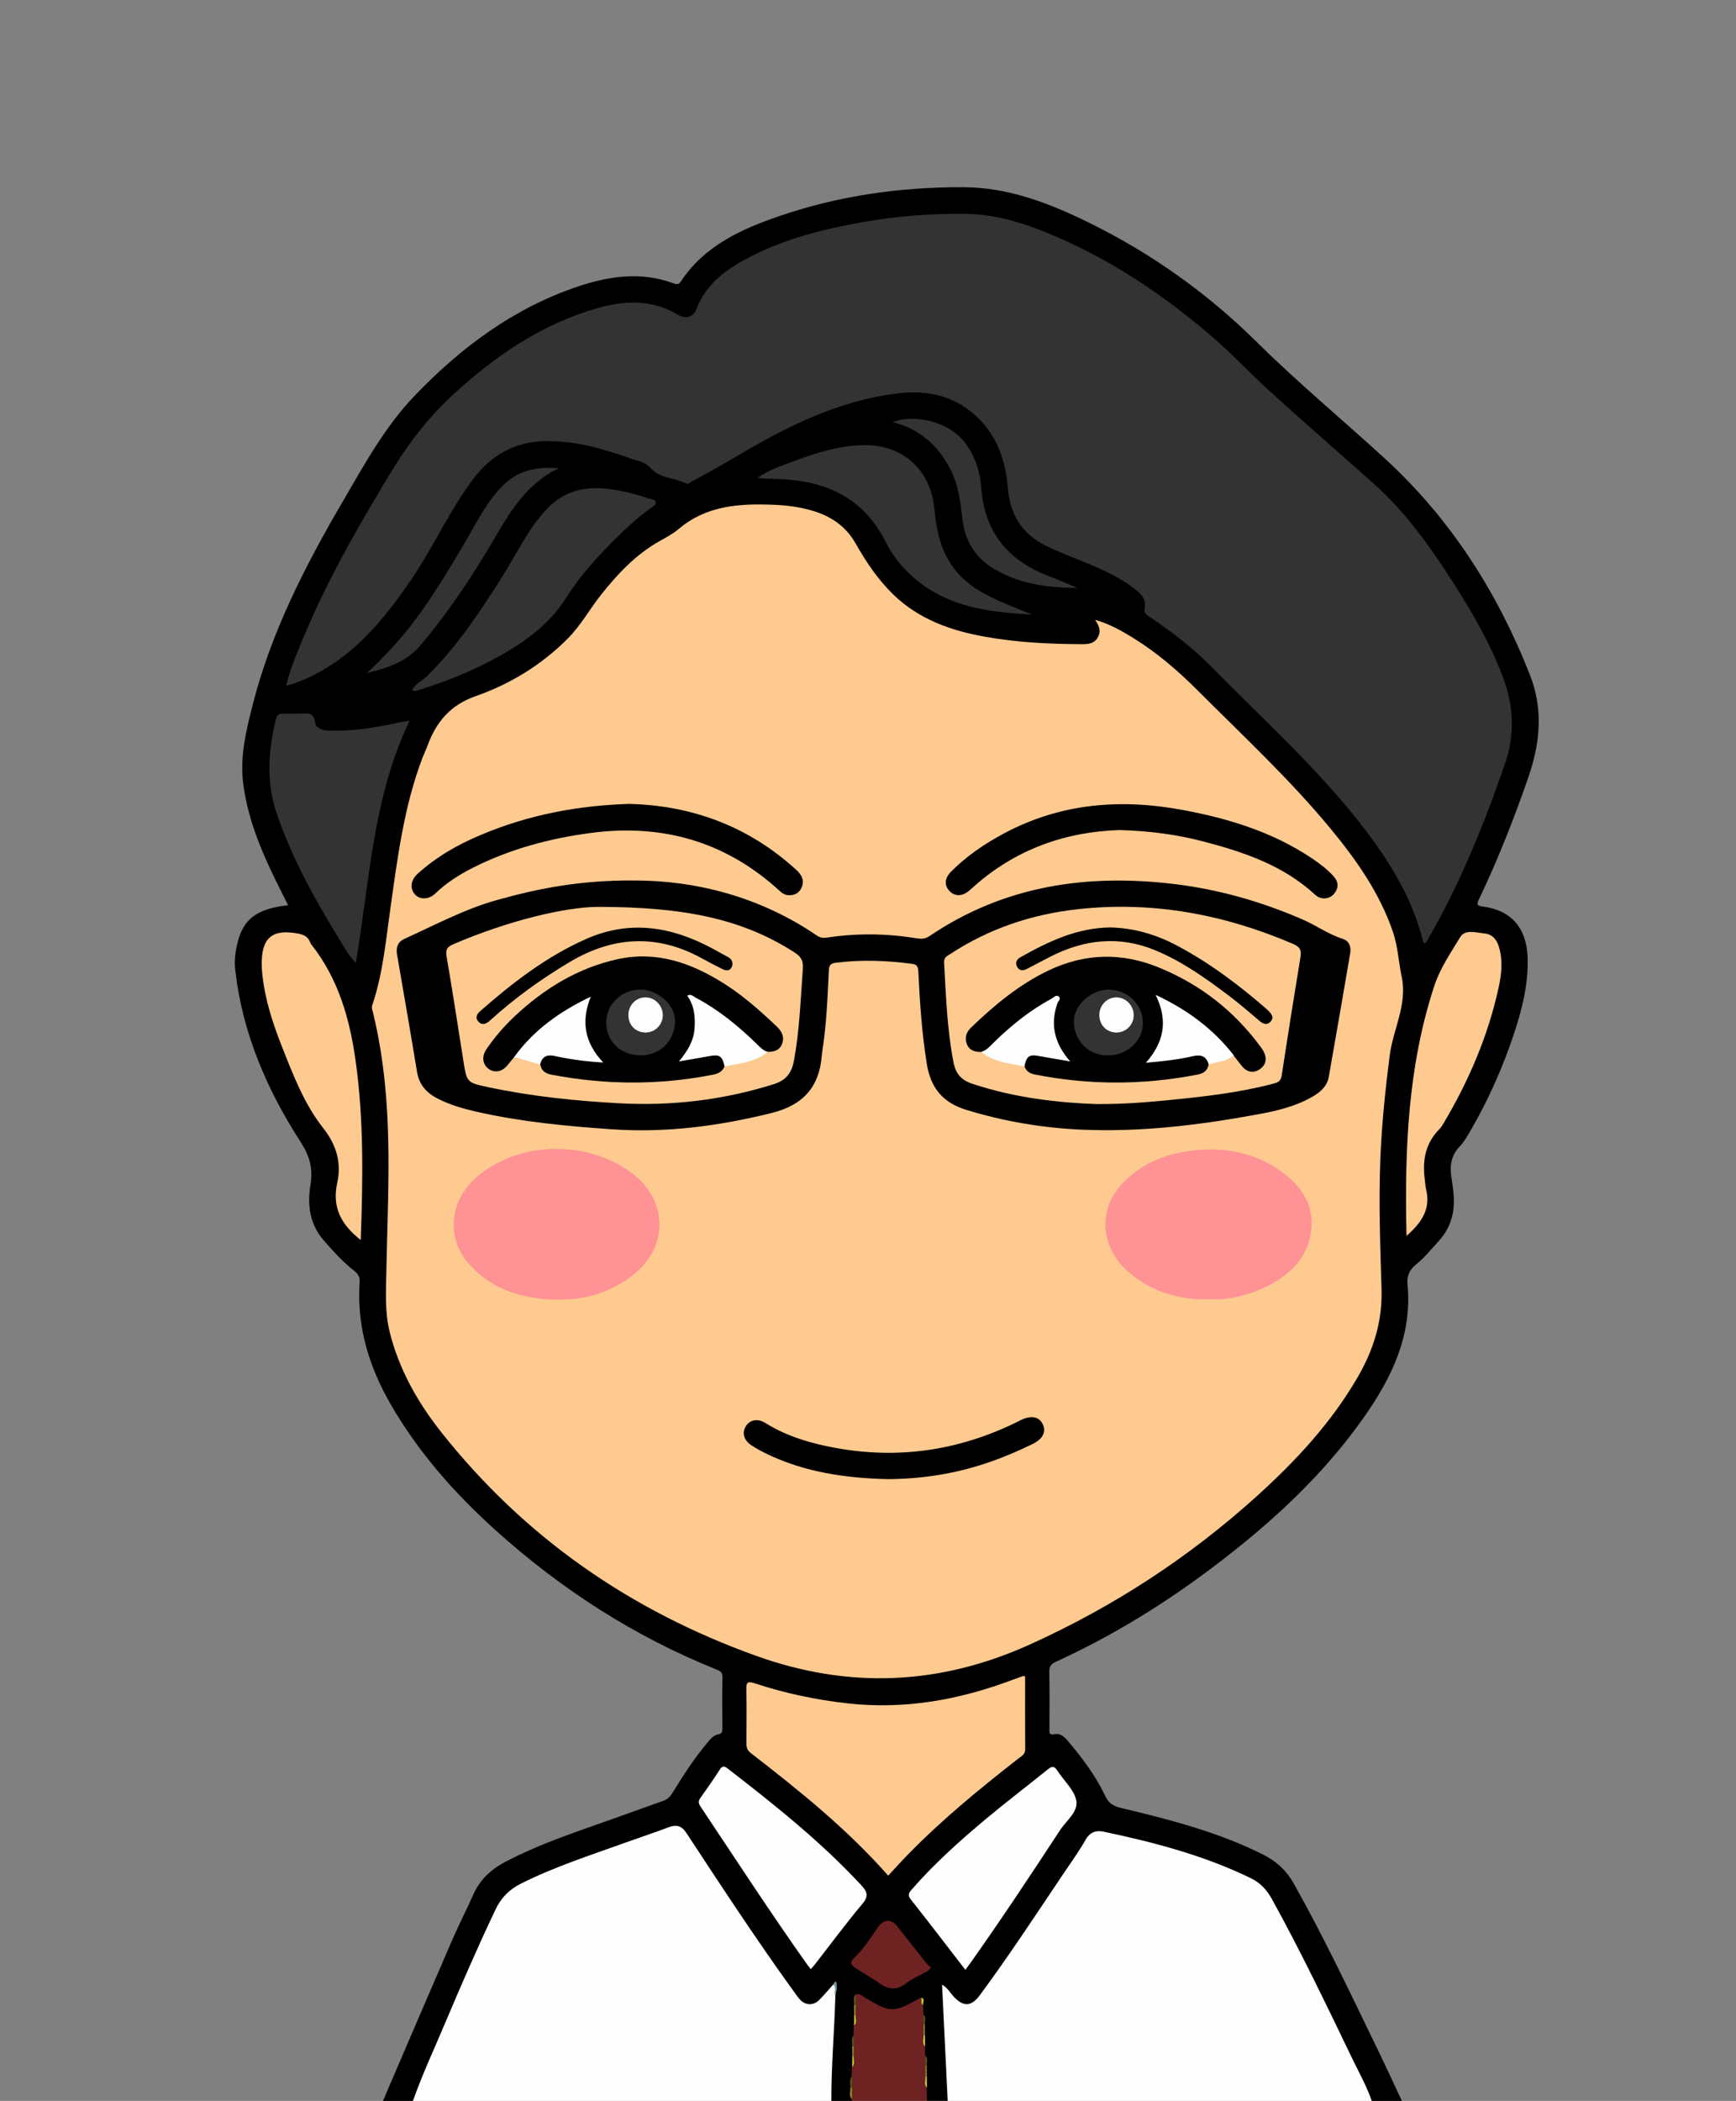 <svg enable-background="new 0 0 221.76 268.32" viewBox="0 0 221.76 268.32" xmlns="http://www.w3.org/2000/svg"><rect x="0" y="0" width="221.76" height="268.32" fill="#808080" stroke="none"/><path d="m48.92 268.32c2.95-6.87 5.89-13.75 8.87-20.61.84-1.93 1.81-3.81 2.67-5.74.85-1.91 2.26-3.22 4.09-4.18 4.56-2.4 9.46-3.96 14.29-5.69 1.95-.69 3.89-1.41 5.84-2.09.56-.19.91-.52 1.22-1.03 1.34-2.17 2.72-4.32 4.36-6.29.43-.52.83-1.08 1.57-1.21.41-.07.45-.36.45-.71-.01-2.2-.03-4.4.01-6.59.01-.66-.38-.8-.82-.98-10.47-4.21-19.8-10.23-28.17-17.77-5.24-4.72-9.88-9.97-13.42-16.12-2.76-4.81-4.32-9.93-3.94-15.53.05-.69-.18-1.07-.7-1.48-1.45-1.14-2.68-2.5-3.89-3.89-1.8-2.07-2.11-4.52-1.69-7.09.33-2.02-.06-3.62-1.24-5.44-4.33-6.71-7.47-13.96-8.37-22.02-.13-1.16.01-2.32.29-3.45.75-3.06 2.46-4.34 6.46-4.8-.33-.66-.63-1.27-.94-1.88-2.17-4.32-4.14-8.7-4.78-13.56-.47-3.53.37-6.91 1.23-10.27 2.36-9.23 6.67-17.62 11.44-25.79 2.79-4.78 5.44-9.67 9.34-13.7 5.89-6.11 12.56-11.06 20.68-13.8 4.03-1.36 8.14-1.96 12.3-.41.37.14.64.14.9-.25 2.99-4.52 7.63-6.65 12.49-8.32 7.65-2.64 15.57-3.75 23.63-3.72 5.76.02 10.99 2.06 16.06 4.55 7.97 3.92 15.13 9.02 21.44 15.27 5.23 5.17 10.88 9.86 16.3 14.82 8.42 7.71 14.39 17.08 18.55 27.65 1.71 4.34 1.31 8.64-.17 12.97-1.84 5.35-3.92 10.6-6.35 15.7-.31.66-.25.82.5.91 3.62.46 5.58 2.74 5.72 6.46.12 3.41-.7 6.65-1.76 9.84-1.41 4.24-3.22 8.31-5.45 12.18-.44.76-.88 1.55-1.47 2.17-1.08 1.13-1.28 2.41-1.06 3.87.16 1.1.34 2.22.32 3.33-.04 1.85-.69 3.51-1.95 4.89-.92 1-1.78 2.08-2.82 2.92-.91.73-1.26 1.51-1.15 2.63.61 6.47-2.02 11.9-5.6 16.98-5.28 7.49-11.95 13.58-19.22 19.07-6.28 4.75-12.96 8.85-20.13 12.13-.59.27-.82.59-.81 1.26.05 2.4.02 4.79.02 7.19 0 .47-.15.95.69.78.67-.14 1.19.32 1.63.83 1.84 2.16 3.57 4.45 4.77 7 .57 1.21 1.26 1.4 2.29 1.65 6.16 1.48 12.29 3.06 17.99 5.94 1.64.83 2.91 2.01 3.83 3.64 3.89 6.91 7.26 14.08 10.72 21.2 1.06 2.18 2.07 4.39 3.1 6.58-1.28 0-2.56 0-3.84 0-.6-.51-.86-1.24-1.18-1.92-3.44-7.38-7.08-14.67-10.8-21.92-1.37-2.68-3.26-4.48-6.09-5.53-5.06-1.88-10.2-3.47-15.49-4.57-1.75-.36-2-.25-2.98 1.22-4.05 6.08-8.1 12.17-12.32 18.13-.32.46-.64.91-.99 1.35-1.09 1.38-2.56 1.43-3.77.14-.27-.29-.43-.68-.85-.89-.28.98.14 1.89.14 2.83.01 3.35.18 6.69.44 10.03.03.4.03.8-.28 1.12-.88 0-1.76 0-2.64 0-.41-.48-.33-1.06-.35-1.63.04-.48.02-.96.02-1.44 0-.46.01-.93 0-1.39.01-.45.01-.9-.14-1.34-.08-.39-.1-.78-.11-1.18.02-.46.01-.92.01-1.39 0-.45 0-.91 0-1.36 0-.43.02-.86-.12-1.28-.08-.35-.1-.71-.1-1.06-.07-.25.17-.56-.14-.76-.79.46-1.65.77-2.44 1.21-.72.4-1.5.26-2.27-.07-1.12-.47-2.13-1.15-3.26-1.56-.28.37-.1.79-.14 1.18 0 .36.01.72.01 1.09 0 .45-.01.91.01 1.36 0 .4-.02.79-.1 1.18-.18.5-.16 1.01-.15 1.53v1.18c0 .46-.01.92.01 1.38.01.39-.02.78-.1 1.16-.16.47-.17.96-.16 1.45-.01.48-.01.95.05 1.42-.01.12-.05.23-.13.33-.88 0-1.76 0-2.64 0-.61-.86-.41-1.85-.35-2.77.24-3.4.29-6.8.51-10.2.08-.48.3-.95.24-1.46 0-.03-.05-.07-.08-.08-.03 0-.07.03-.1.06-.38.53-.83.98-1.29 1.42-1.28 1.22-2.45 1.17-3.55-.24-1.28-1.64-2.46-3.34-3.64-5.05-3.53-5.17-7.05-10.36-10.46-15.61-.47-.72-.98-1.1-1.88-.76-5.53 2.07-11.2 3.75-16.62 6.12-.55.24-1.09.5-1.64.74-1.91.83-3.24 2.16-4.12 4.11-2.91 6.48-5.74 12.99-8.5 19.53-.6 1.42-1.05 2.93-1.99 4.19-1.25 0-2.53 0-3.8 0z"/><path d="m121.06 268.32c-.24-4.9-.47-9.79-.72-14.85.7.39 1 1 1.43 1.47 1.28 1.39 2.28 1.38 3.4-.13 3.72-5.03 7.15-10.27 10.64-15.46.98-1.46 2.01-2.88 2.88-4.4.56-.98 1.34-1.22 2.28-1.02 6.48 1.37 12.87 3.04 18.86 5.97 1.2.59 2.02 1.5 2.65 2.65 3.66 6.62 6.93 13.45 10.21 20.26.88 1.82 1.88 3.59 2.54 5.51-18.05 0-36.11 0-54.17 0z" fill="#fefefe"/><path d="m106.71 254.91c-.12 4.47-.53 8.93-.51 13.41-17.82 0-35.63 0-53.45 0 1.19-3.38 2.71-6.62 4.1-9.92 2.06-4.88 4.17-9.73 6.44-14.51.72-1.51 1.76-2.58 3.25-3.32 4.32-2.17 8.91-3.64 13.44-5.27 1.8-.65 3.61-1.24 5.4-1.92 1-.38 1.66-.25 2.3.72 4.4 6.69 8.78 13.39 13.47 19.89.33.45.64.92 1 1.34.67.77 1.69.86 2.43.16.66-.63 1.23-1.35 1.85-2.03.76.35.24.96.28 1.45z" fill="#fefefe"/><path d="m109.31 254.72c.55-.19.85.24 1.26.46 1.24.67 2.48 1.65 3.93 1.38 1.11-.21 2.12-.94 3.17-1.44.32.26 0 .68.25.96.01.4.02.81.03 1.21.2.38.06.79.1 1.18v1.37c.05.5-.11 1.02.1 1.51.01.4.02.8.03 1.2.19.38.06.79.1 1.18v1.38c.05.5-.11 1.02.1 1.51.01.56.01 1.13.02 1.69-3.2 0-6.39 0-9.59 0 0-.08-.01-.16-.01-.24-.21-.47-.06-.96-.1-1.44.05-.48-.11-.97.1-1.44.01-.41.02-.81.03-1.22.21-.49.05-1 .1-1.49 0-.39 0-.78 0-1.17.05-.46-.1-.94.1-1.39.01-.41.02-.81.03-1.22.21-.48.05-.99.1-1.48 0-.39 0-.77 0-1.16.09-.43-.07-.9.15-1.34z" fill="#6f2222"/><path d="m139.89 79.16c1.81.51 3.39 1.4 4.94 2.36 2.96 1.85 5.6 4.1 8.06 6.56 5.81 5.82 11.85 11.42 17.1 17.78 3.29 3.99 6.24 8.18 7.94 13.14.64 1.86.72 3.83 1.12 5.72.76 3.6-1.09 6.69-1.52 10.05-.57 4.4-1.02 8.79-1.2 13.22-.22 5.55-.02 11.1.15 16.64.13 4.12-1.03 7.78-3.05 11.26-3.36 5.8-7.86 10.64-12.79 15.11-8.7 7.88-18.4 14.2-29.11 19.04-11.48 5.19-23.07 5.69-34.9 1.45-16.08-5.76-29.61-15.13-40.25-28.56-3.01-3.81-5.39-7.99-6.59-12.77-.66-2.64-.48-5.32-.43-7.99.15-7.86.6-15.72-.17-23.57-.31-3.14-.8-6.25-1.55-9.31-.08-.31-.2-.59-.08-.93 1.37-4.07 1.74-8.34 2.34-12.56.91-6.44 1.73-12.89 4.07-19.02.2-.52.45-1.02.64-1.54 1.12-3.04 2.89-5.19 6.18-6.34 4.41-1.55 8.42-4 11.77-7.38 1.67-1.69 2.8-3.78 4.27-5.62 2.13-2.68 4.44-5.12 7.46-6.81.83-.47 1.7-.93 2.42-1.54 3.49-2.96 7.66-3.25 11.94-3.09 1.92.07 3.81.31 5.64.93 2.16.73 3.86 2 5.01 4.02 1.34 2.36 2.85 4.62 4.82 6.53 3.26 3.15 7.31 4.59 11.66 5.37 4.14.75 8.32.95 12.51.96.86 0 1.58-.12 2-.97.4-.82.05-1.46-.4-2.14z" fill="#feca90"/><path d="m181.86 120.45c-.62-2.36-1.44-4.67-2.57-6.86-2.16-4.17-4.96-7.88-8-11.43-5.1-5.96-10.88-11.24-16.36-16.82-2.46-2.51-5.23-4.67-8.16-6.61-.46-.3-.67-.53-.55-1.11.2-.98-.33-1.65-1.07-2.24-2.56-2.06-5.61-3.16-8.59-4.38-1-.41-1.99-.83-2.95-1.3-3.1-1.49-4.59-4.05-4.87-7.4-.28-3.34-1.26-6.38-3.71-8.83-2.86-2.87-6.41-3.69-10.23-3.24-7.82.91-14.65 4.42-21.29 8.39-1.78 1.06-3.61 2.03-5.42 3.04-.1.06-.25.18-.31.14-1.52-.8-3.47-.64-4.71-2.06-.66-.76-1.61-.86-2.45-1.16-3.53-1.27-7.1-2.3-10.93-2.24-4.01.06-7.02 1.85-9.34 4.96-2.93 3.94-4.94 8.46-7.69 12.53-3.57 5.27-7.52 10.12-13.51 12.83-.51.23-1.03.43-1.55.62-.29.11-.6.17-1.03.29.46-2.06 1.25-3.87 2-5.69 3.12-7.63 7.23-14.73 11.49-21.77 2.21-3.65 4.81-6.95 7.94-9.82 5.35-4.89 11.24-8.92 18.31-10.93 3.51-1 6.97-1.15 10.27.83 1.02.61 1.98.34 2.38-.7 1.25-3.31 3.9-5.16 6.85-6.68 4.58-2.37 9.52-3.59 14.56-4.47 4.32-.76 8.68-1.09 13.07-1.02 4.12.06 7.91 1.35 11.61 2.96 7.41 3.22 14.01 7.7 20.1 12.99 2.38 2.07 4.52 4.38 6.85 6.51 4.39 4 8.87 7.89 13.31 11.83 4.26 3.77 7.5 8.36 10.52 13.11 2.34 3.67 4.49 7.42 6.07 11.51 1.48 3.81 1.66 7.54.32 11.41-2.68 7.74-5.74 15.3-9.86 22.4-.1.17-.14.39-.5.41z" fill="#333"/><path d="m113.46 239.55c-5.24-5.95-11.36-10.87-17.58-15.68-.49-.38-.54-.82-.53-1.35.01-2.24.04-4.47-.01-6.71-.02-.92.11-1.14 1.08-.82 3.87 1.27 7.83 2.11 11.89 2.56 7.31.81 14.28-.46 21.09-3.03.41-.15.82-.3 1.24-.45.07-.02.15.01.31.02 0 3.1-.01 6.21.01 9.32.01.66-.48.87-.87 1.18-4.88 3.81-9.66 7.72-14 12.15-.89.9-1.73 1.85-2.63 2.81z" fill="#feca90"/><path d="m52.32 92.05c-4.74 9.86-5.08 20.48-6.87 30.93-1.06-1.11-1.68-2.35-2.4-3.52-3.04-4.93-5.78-9.99-7.68-15.5-1.42-4.11-1.09-8.13-.1-12.21.12-.49.43-.61.88-.61.68.01 1.36 0 2.04 0 .89.01 1.88-.34 2.07 1.17.08.66.9.98 1.72 1 3.17.11 6.26-.43 9.34-1.11.23-.04.46-.06 1-.15z" fill="#333"/><path d="m46.08 158.37c-2.51-1.97-3.69-4.19-3-7.31.56-2.55-.09-4.83-1.81-7.01-2.43-3.08-3.83-6.78-5.27-10.42-1.18-3.01-2.19-6.08-2.5-9.32-.04-.4-.07-.79-.07-1.19-.01-3.37 1.35-4.5 4.64-3.89.71.13 1.28.4 1.55 1.12.05.15.15.28.25.41 3.37 4.32 4.8 9.36 5.55 14.68 1.07 7.57.94 15.17.66 22.93z" fill="#feca90"/><path d="m52.64 88.14c.45-.85 1.34-1.23 1.98-1.86 3.8-3.76 6.72-8.17 9.55-12.65 1.83-2.89 3.27-6.02 5.63-8.57 2.13-2.31 4.77-2.95 7.71-2.64 1.85.2 3.67.67 5.45 1.28.29.1.75.06.8.42.06.39-.37.58-.65.78-1.62 1.17-3.09 2.52-4.5 3.92-2.32 2.3-4.53 4.73-6.27 7.5-2.1 3.34-5.11 5.54-8.43 7.41-3.27 1.85-6.75 3.25-10.33 4.37-.3.08-.58.26-.94.04z" fill="#333"/><path d="m103.57 251.49c-.2-.26-.34-.43-.48-.62-4.69-6.61-9.1-13.4-13.6-20.14-.24-.36-.33-.67-.04-1.08.86-1.2 1.7-2.41 2.5-3.65.34-.53.61-.44 1.02-.12 5.97 4.62 11.87 9.31 17.03 14.87.8.86 1 1.42.14 2.43-2.06 2.44-3.95 5.02-5.91 7.53-.18.25-.39.48-.66.78z" fill="#fefefe"/><path d="m123.32 251.58c-2.38-3.08-4.65-6.06-6.98-9-.46-.59-.21-.87.16-1.3 2.92-3.34 6.22-6.29 9.62-9.12 2.54-2.12 5.18-4.12 7.75-6.2.54-.43.82-.41 1.19.17.82 1.27 2.13 2.42 2.42 3.79.31 1.45-1.26 2.59-2.06 3.81-3.69 5.63-7.41 11.25-11.3 16.75-.23.32-.46.64-.8 1.1z" fill="#fefefe"/><path d="m179.67 157.84c-.25-10.92.15-21.54 3.53-31.87.76-2.33 2.12-4.27 3.33-6.29.62-1.03 2.05-.56 3.12-.46 1.03.1 1.58.84 1.85 1.79.49 1.7.31 3.42-.06 5.1-1.36 6.25-3.86 12.03-7.13 17.51-.12.2-.26.4-.43.57-1.78 1.8-2.2 3.99-1.88 6.4.06.43.07.88.17 1.3.63 2.52-.59 4.28-2.5 5.95z" fill="#feca90"/><g fill="#333"><path d="m131.84 78.49c-4.94-.28-9.81-.79-13.97-3.8-2-1.45-3.63-3.3-4.73-5.48-2.94-5.86-7.96-7.9-14.1-8.05-.74-.02-1.48 0-2.25-.13 1.14-.84 2.43-1.31 3.7-1.79 3.24-1.22 6.51-2.39 10.04-2.39 4.9 0 8.4 3.26 8.84 8.2.28 3.15 1 6.12 3.3 8.49 1.86 1.91 4.24 2.93 6.63 3.92.86.35 1.7.69 2.54 1.03z"/><path d="m46.91 85.95c1.72-1.65 3.38-3.35 4.89-5.2 2.85-3.51 5.17-7.37 7.46-11.24 1.2-2.02 2.24-4.13 3.68-6.01 2.26-2.96 4.47-4 8.46-3.7-4.3 2.02-6.38 5.82-8.56 9.51-2.74 4.64-5.72 9.1-9.22 13.21-1.8 2.09-4.19 2.78-6.71 3.43z"/><path d="m137.63 75.09c-3.9-.03-7.68-.52-11-2.66-2.12-1.37-3.32-3.38-3.65-5.9-.28-2.09-.45-4.2-1.36-6.14-1.53-3.27-3.95-5.55-7.58-6.48 2.65-1.05 7.36-.16 9.46 2.94 1.12 1.65 1.71 3.44 1.84 5.34.39 5.81 3.47 9.47 8.8 11.45 1.18.45 2.33.97 3.49 1.45z"/></g><path d="m118.91 251.16c-.16.47-.38.57-.59.68-.84.46-1.75.83-2.49 1.41-1.22.96-2.31.91-3.53.02-.96-.7-2.03-1.24-3.01-1.92-.49-.34-.87-.64-.12-1.36 1.12-1.08 2.01-2.42 2.89-3.73.78-1.16 1.75-1.28 2.59-.2 1.29 1.66 2.6 3.31 3.92 4.95.09.12.29.13.34.15z" fill="#6e2222"/><path d="m106.71 254.91c-.24-.46.2-1.05-.28-1.46.15-.25.37-.73.46-.01.06.48-.11.98-.18 1.47z" fill="#6f9696"/><path d="m109.31 254.72v1.38c-.06.1-.13.1-.2.01.04-.47-.23-.98.2-1.39z" fill="#555717"/><path d="m109.28 257.31c-.02.47.24.98-.18 1.4.01-.47.01-.94.02-1.41.05.01.11.01.16.01z" fill="#c8cb31"/><path d="m117.98 259.95c0-.47 0-.95-.01-1.42.05-.14.1-.14.16-.01 0 .47.01.95.01 1.42-.04.1-.1.1-.16.01z" fill="#8b8d23"/><path d="m109.07 259.93v1.44c-.06.1-.13.11-.21.01.04-.49-.21-1.01.21-1.45z" fill="#525316"/><path d="m117.98 259.95c.06-.01.11-.01.17 0 .01.47.01.94.02 1.41-.43-.43-.15-.94-.19-1.41z" fill="#cccf33"/><path d="m109.04 262.59c-.03.47.24.98-.18 1.4.01-.47.01-.94.02-1.41.05 0 .11.01.16.01z" fill="#c8cb31"/><path d="m118.22 265.22c0-.47 0-.95 0-1.42.05-.14.1-.14.16-.01 0 .47.01.95.01 1.42-.05.1-.11.1-.17.01z" fill="#8b8d23"/><path d="m108.83 265.21v1.44c-.06.1-.13.11-.2.01.03-.49-.22-1.02.2-1.45z" fill="#525316"/><path d="m118.22 265.22c.06-.01.11-.01.17 0 .01.47.01.94.02 1.41-.43-.42-.15-.94-.19-1.41z" fill="#cccf33"/><path d="m108.62 266.66c.07-.01.13-.02.2-.01v1.43c-.43-.42-.15-.94-.2-1.42z" fill="#8f9124"/><path d="m117.93 256.08c-.43-.23-.14-.65-.25-.96.59.19.17.64.25.96z" fill="#babd2e"/><path d="m109.28 257.31-.08-.01h-.08c-.01-.4-.01-.8-.02-1.2.07-.01.13-.02.2-.01 0 .41-.01.82-.02 1.22z" fill="#8f9124"/><path d="m118.14 258.52h-.08s-.08.01-.08.01c0-.41-.01-.82-.01-1.23.38.35.19.8.17 1.22z" fill="#4e5015"/><path d="m109.04 262.59-.08-.01h-.08c-.01-.4-.01-.8-.02-1.2.07-.02.14-.02.21-.01-.01.41-.02.81-.03 1.22z" fill="#8f9124"/><path d="m118.37 263.79h-.08s-.08.01-.08.01c0-.42-.01-.83-.01-1.25.39.37.19.82.17 1.24z" fill="#525416"/><path d="m80.91 112.45c7.75-.02 16.04 1.98 23.45 7.04.43.3.81.32 1.33.25 3.81-.58 7.63-.52 11.44.1.58.09 1.06.08 1.58-.27 9.54-6.47 20.14-8.01 31.34-6.66 5.69.69 11.15 2.26 16.41 4.55 1.71.75 3.24 1.87 5.05 2.44.83.26 1.11 1.01.97 1.84-.9 5.27-1.81 10.53-2.74 15.8-.21 1.2-1.07 1.94-2.06 2.51-2.17 1.26-4.58 1.83-7.01 2.27-7.39 1.36-14.84 2.28-22.37 1.96-5.03-.21-9.97-1.04-14.82-2.52-3.04-.92-4.59-2.8-5.09-5.9-.63-3.91-.89-7.85-1.08-11.79-.03-.59-.18-.89-.76-.97-3.26-.43-6.51-.56-9.79-.14-.63.08-.85.3-.88.96-.17 3.51-.3 7.02-.86 10.49-.02.12-.03.24-.04.36-.3 4.04-2.38 6.37-6.39 7.37-6.71 1.67-13.46 2.56-20.38 2.09-5.82-.4-11.61-.95-17.31-2.24-1.71-.39-3.4-.87-4.97-1.67-1.43-.73-2.39-1.77-2.66-3.44-.82-5-1.69-9.99-2.55-14.98-.16-.9.1-1.61.93-1.99 3.88-1.75 7.63-3.78 11.76-4.94 5.37-1.52 10.79-2.56 17.5-2.52z"/><path d="m71.05 165.97c-4.17-.06-7.95-1.15-10.9-4.27-3.32-3.51-2.73-8.44.82-11.44 5.42-4.58 14.18-4.71 19.88-.33 4.43 3.41 4.69 9.44-.26 13.12-2.83 2.09-6.02 3.04-9.54 2.92z" fill="#fe9295"/><path d="m154.49 165.95c-4 .08-7.46-1.03-10.34-3.5-3.4-2.92-4.08-7.74-.83-11.23 2.43-2.61 5.45-3.85 8.95-4.26 4.17-.5 8.02.22 11.43 2.68 2.47 1.79 4.15 4.16 3.81 7.38s-2.3 5.41-5.06 6.94c-2.55 1.4-5.25 2.08-7.96 1.99z" fill="#fe9295"/><path d="m142.99 106.01c-6.89.22-13.33 2.46-18.75 7.36-.15.13-.3.26-.45.39-.85.72-1.78.75-2.46.08-.73-.73-.69-1.67.17-2.53 1.99-1.99 4.29-3.56 6.77-4.88 7.22-3.85 14.87-4.46 22.78-2.99 5.88 1.09 11.53 2.82 16.55 6.19.99.67 1.95 1.39 2.76 2.29.65.72.67 1.52.03 2.26-.58.68-1.66.76-2.36.12-4.06-3.76-9.1-5.47-14.3-6.83-3.4-.89-6.87-1.35-10.74-1.46z"/><path d="m80.4 102.67c8.03.21 15.23 2.87 21.3 8.41.71.64 1.12 1.37.67 2.33-.32.69-.92.96-1.67.92-.51-.03-.87-.33-1.23-.66-6.85-6.22-14.9-8.49-23.99-7.29-5.25.69-10.31 2.05-15.06 4.44-1.75.88-3.4 1.93-4.82 3.3-.8.77-1.92.81-2.56.15-.7-.72-.61-1.84.28-2.65 2.39-2.17 5.14-3.75 8.11-4.99 6.01-2.54 12.31-3.76 18.97-3.96z"/><path d="m113.4 188.91c-5.23-.13-10.61-.84-15.62-3.31-.61-.3-1.2-.63-1.77-1-.99-.65-1.26-1.58-.74-2.44.51-.84 1.51-1.04 2.5-.42 2.02 1.26 4.21 2.08 6.5 2.65 8.85 2.19 17.38 1.27 25.57-2.74.18-.09.35-.18.53-.27 1.32-.65 2.34-.47 2.82.48.49.98.04 1.91-1.26 2.55-1.96.96-3.98 1.81-6.06 2.5-3.96 1.31-8.03 1.97-12.47 2z"/><path d="m140.08 141.01c-4.77-.17-10.41-.77-15.89-2.6-1.43-.48-2.12-1.32-2.39-2.75-.82-4.21-.96-8.48-1.2-12.74-.04-.64.37-.81.76-1.06 4.96-3.26 10.43-5.09 16.31-5.74 9.59-1.06 18.73.66 27.55 4.45.9.39 1.04.84.9 1.7-.83 5.04-1.63 10.08-2.4 15.12-.1.63-.41.84-.98.99-4.37 1.16-8.85 1.67-13.33 2.11-2.8.27-5.59.53-9.33.52z" fill="#feca90"/><path d="m76.36 115.82c11.16.01 18.42 1.56 25.01 5.74.84.53 1.27 1.01 1.19 2.13-.29 3.94-.42 7.88-1.14 11.78-.29 1.56-1 2.5-2.59 3-6.47 2.03-13.09 2.81-19.84 2.43-5.58-.31-11.13-.88-16.61-2.05-2.76-.59-2.75-.59-3.19-3.39-.7-4.45-1.39-8.91-2.15-13.35-.14-.84.11-1.19.85-1.51 7.01-3.02 14.29-4.75 18.47-4.78z" fill="#feca90"/><path d="m154.4 135.95c-.16.81-.66 1.15-1.47 1.3-6.92 1.34-13.82 1.35-20.74-.02-.66-.13-1.09-.42-1.33-1.03-.18-1.2.43-1.82 1.71-1.65 1.09.14 2.17.42 3.44.57-1.91-2.26-1.86-4.73-1.21-7.42-2.19.97-3.94 2.39-5.64 3.86-.9.78-1.84 1.52-2.66 2.39-.3.31-.64.62-1.15.4-.82.02-1.54-.2-1.85-1.02-.31-.83-.05-1.53.6-2.15 2.98-2.85 6.11-5.46 9.87-7.25 4.66-2.21 9.36-2.3 14.1-.35 5.24 2.15 9.57 5.51 12.93 10.08.14.19.29.39.4.6.45.85.38 1.66-.4 2.24-.82.61-1.65.49-2.33-.31-.38-.45-.73-.93-1.09-1.4-.46-.03-.64-.43-.9-.72-2.48-2.71-5.23-4.8-8.25-6.2.21 1.3.63 2.52.36 3.83s-.83 2.46-1.68 3.62c1.95-.07 3.66-.4 5.38-.71 1.26-.25 1.85.21 1.91 1.34z"/><path d="m141.82 118.45c2.99.06 5.85.89 8.52 2.31 4.14 2.19 7.87 5 11.4 8.06.09.08.17.17.26.25.42.41.82.88.28 1.43-.5.51-.97.24-1.45-.17-1.3-1.11-2.61-2.23-3.98-3.26-2.9-2.18-5.85-4.28-9.24-5.69-4.64-1.93-9.11-1.41-13.48.82-.99.51-1.97 1.04-2.96 1.55-.48.25-.96.24-1.24-.27-.27-.5-.08-.94.4-1.21 3.56-2.01 7.21-3.77 11.49-3.82z"/><path d="m125.34 134.34c.69-.19 1.13-.73 1.61-1.2 2.2-2.16 4.59-4.08 7.31-5.56.3-.16.63-.55.94-.34.43.29-.04.63-.14.93-.92 2.69-.37 5.09 1.65 7.39-1.5-.26-2.74-.46-3.99-.69-1.24-.23-1.59.01-1.86 1.33-1.91-.4-3.92-.53-5.52-1.86z" fill="#fefefe"/><path d="m154.4 135.95c-.3-1.06-.97-1.3-2.01-1.06-1.9.44-3.83.65-6.01.84 2.27-2.58 2.89-5.31 1.24-8.67 4.09 1.91 7.36 4.36 9.97 7.7-.9.87-2.12.83-3.19 1.19z" fill="#fefefe"/><path d="m65.69 134.99c-.27.34-.55.67-.82 1.01-.66.85-1.62 1.07-2.4.55-.82-.55-.98-1.6-.34-2.54 1.06-1.55 2.29-2.98 3.66-4.26 3.74-3.49 7.97-6.1 13.02-7.23 5.02-1.12 9.44.43 13.62 3.06 2.48 1.56 4.66 3.49 6.77 5.5.64.61 1.01 1.25.75 2.11-.28.91-1.01 1.16-1.88 1.15-.69.25-1.02-.3-1.41-.65-2.08-1.86-4.16-3.72-6.54-5.2-.54-.33-1.06-.69-1.7-.92.99 2.63.86 5.1-.9 7.49 1.19-.02 2.23-.37 3.29-.5 1.25-.15 1.91.49 1.75 1.64-.28.63-.76.91-1.46 1.05-6.88 1.36-13.75 1.32-20.62.01-.8-.15-1.32-.49-1.47-1.31.03-1.15.6-1.6 1.88-1.37 1.57.28 3.14.56 4.72.73.19.02.38.13.61-.08-1.65-2.19-2.2-4.6-1.13-7.47-2.69 1.26-4.77 2.88-6.75 4.67-.91.82-1.58 1.9-2.65 2.56z"/><path d="m93.56 123.25c-.14.65-.61.85-1.29.51-.93-.46-1.84-.94-2.75-1.44-5.67-3.07-11.24-2.72-16.7.52-3.64 2.16-7.07 4.63-10.21 7.48-.46.42-.95.69-1.46.2-.46-.45-.3-.95.15-1.35 4.15-3.64 8.49-7 13.58-9.25 5.55-2.46 10.89-1.59 16.07 1.19.67.36 1.33.73 1.99 1.09.37.2.66.44.62 1.05z"/><path d="m92.56 136.2c-.32-1.37-.64-1.56-1.99-1.31-1.21.23-2.42.42-3.84.67 1.09-1.33 1.88-2.6 1.99-4.17.11-1.49-.01-2.94-.93-4.22.45-.29.75.07 1.08.25 2.91 1.54 5.43 3.6 7.78 5.89.43.42.82.87 1.43 1.03-1.61 1.33-3.61 1.46-5.52 1.86z" fill="#fefefe"/><path d="m65.69 134.99c2.51-3.48 5.89-5.85 9.78-7.7-1.26 3.11-.82 5.86 1.59 8.41-2.22-.13-4.22-.4-6.18-.83-1.02-.23-1.63.07-1.89 1.08-1.09-.32-2.19-.64-3.3-.96z" fill="#fefefe"/><path d="m141.59 134.79c-2.54.09-4.37-1.94-4.42-4.23-.05-2.15 2.18-4.17 4.43-4.17 2.44.01 4.39 1.9 4.4 4.28 0 2.24-2.01 4.12-4.41 4.12z" fill="#333"/><path d="m81.79 134.78c-2.52 0-4.37-1.8-4.35-4.25.02-2.28 1.98-4.14 4.38-4.15 2.24-.01 4.52 2.04 4.41 4.17-.13 2.54-2.01 4.26-4.44 4.23z" fill="#333"/><path d="m140.43 129.61c.01-1.24.99-2.23 2.18-2.23 1.23 0 2.25 1.08 2.21 2.35-.04 1.22-1.04 2.17-2.27 2.14-1.23-.04-2.13-.99-2.12-2.26z" fill="#fdfdfd"/><path d="m80.27 129.66c-.01-1.24.92-2.25 2.13-2.28 1.22-.04 2.28 1.03 2.27 2.29-.01 1.22-.99 2.2-2.22 2.2-1.25-.01-2.17-.94-2.18-2.21z" fill="#fdfdfd"/></svg>